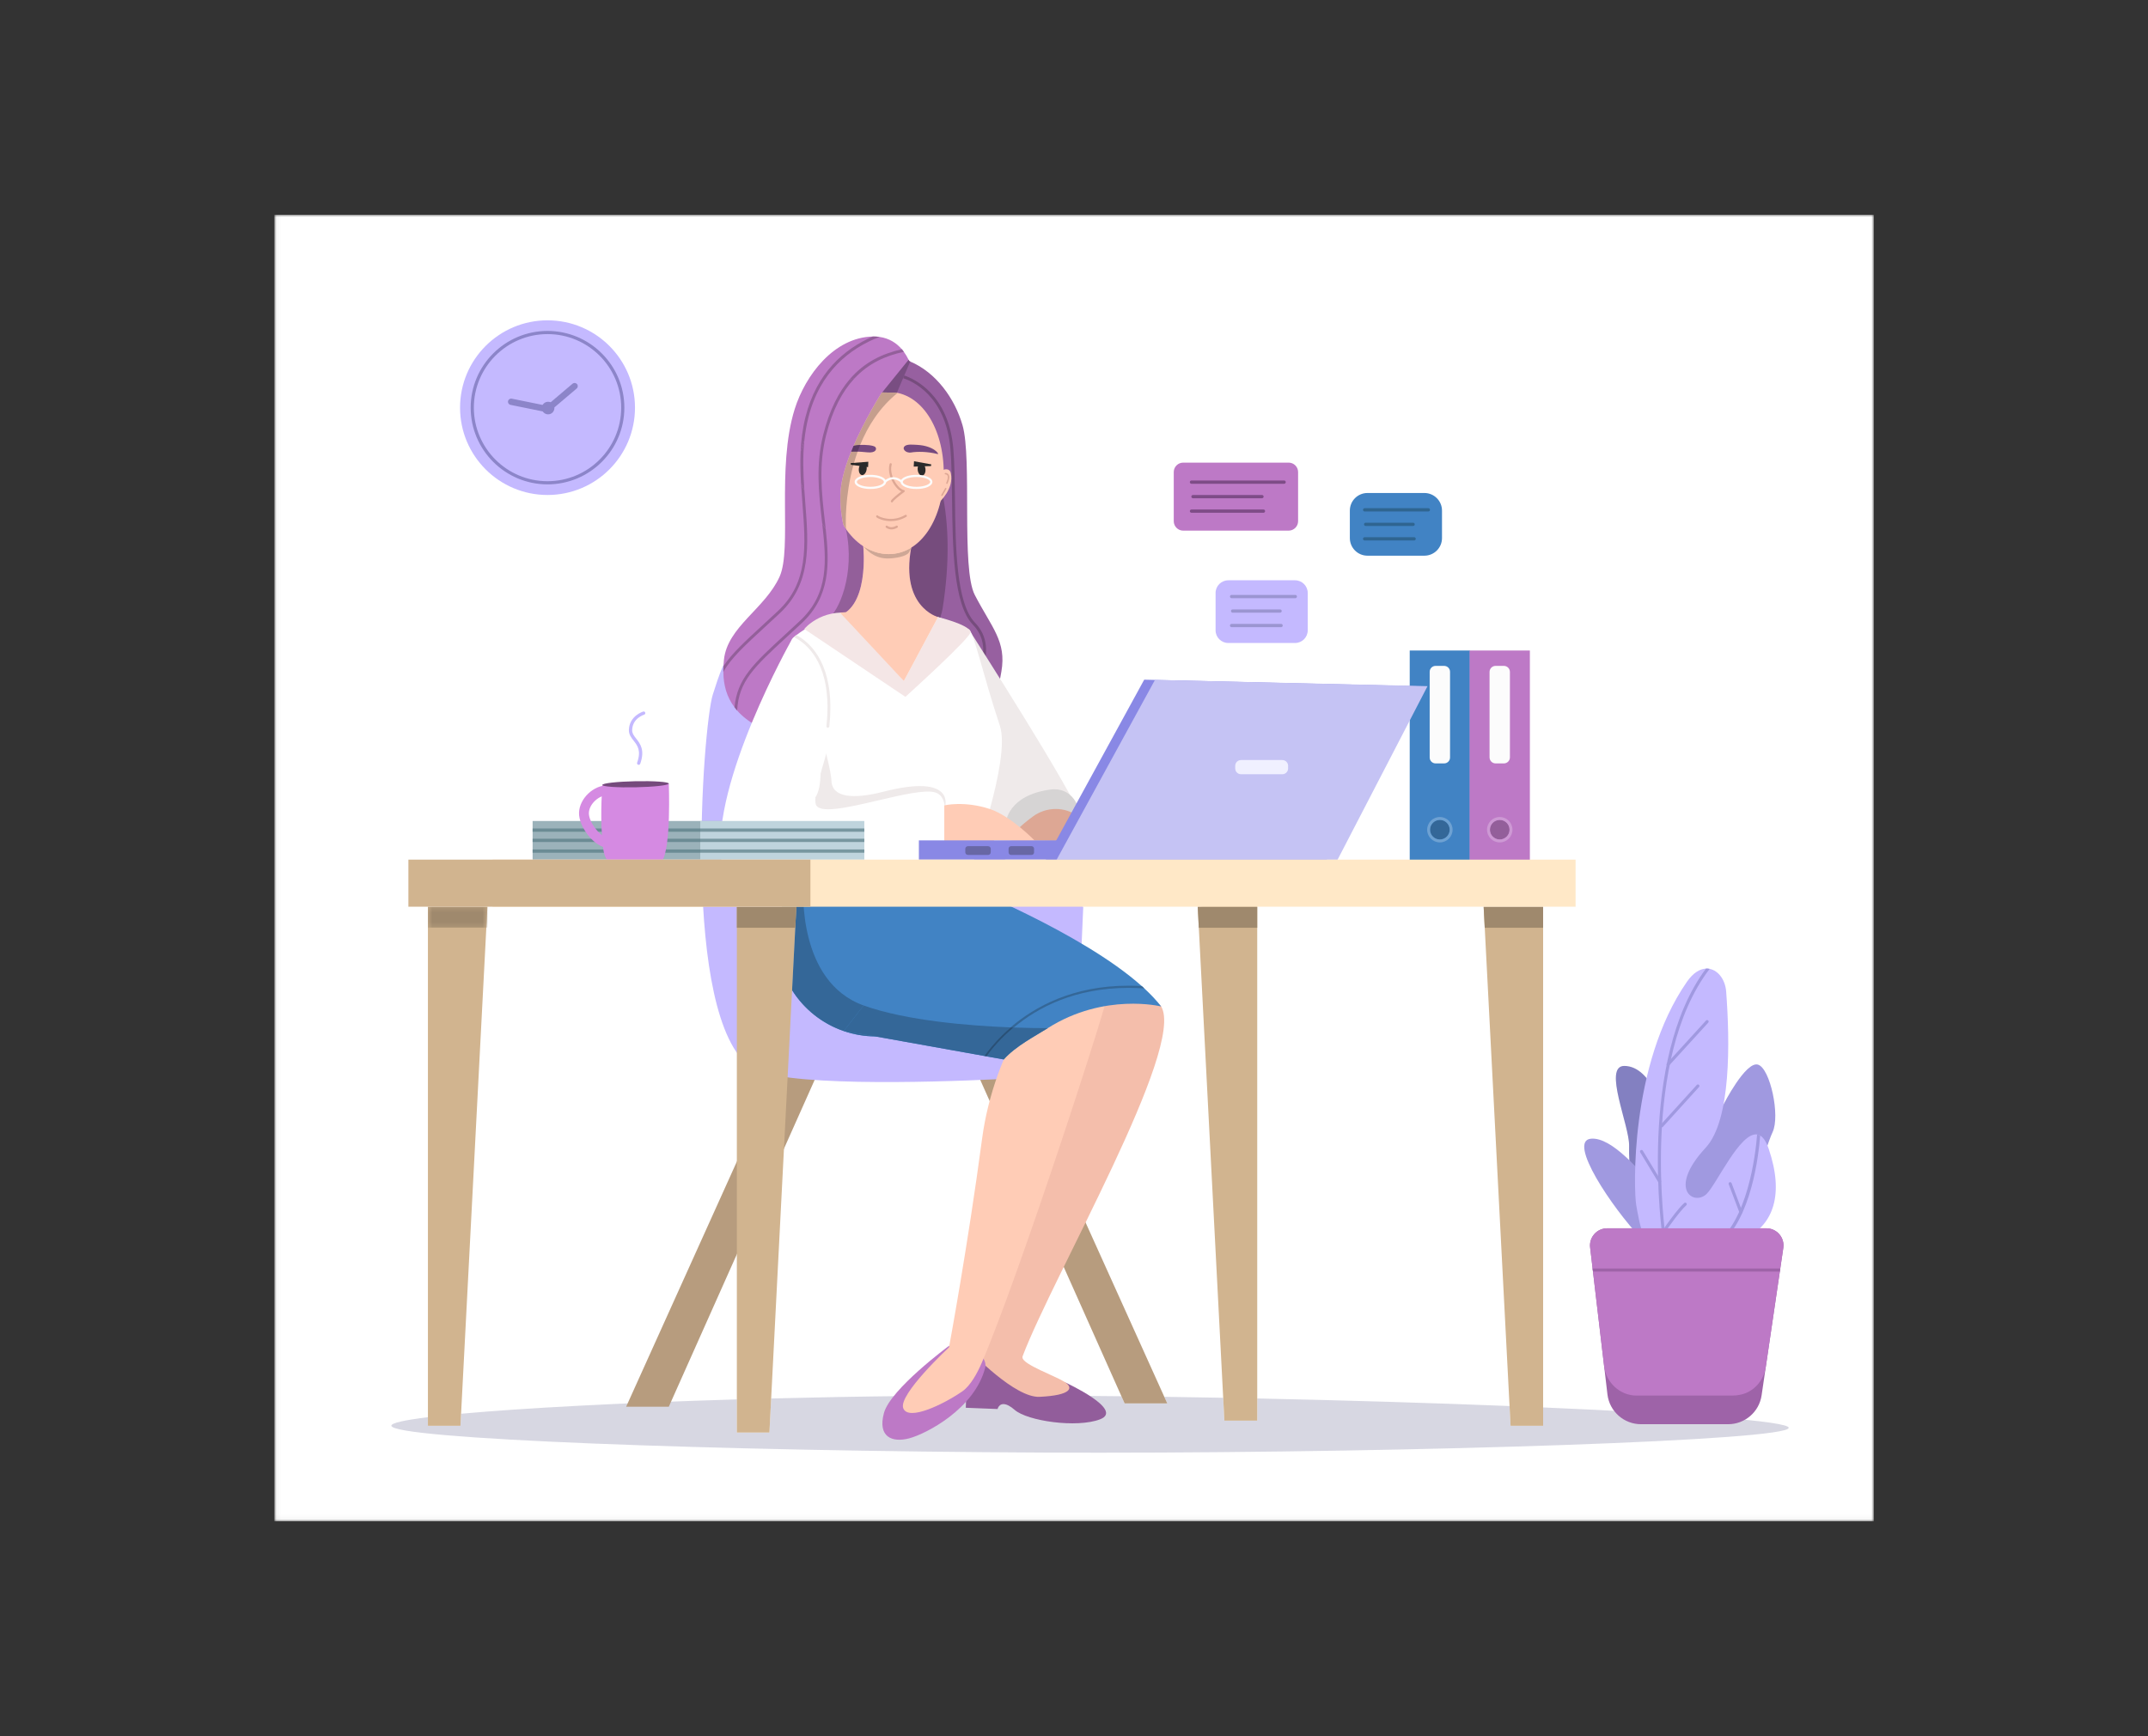 <?xml version="1.0" encoding="UTF-8"?>
<svg width="470px" height="380px" viewBox="0 0 470 380" version="1.1" xmlns="http://www.w3.org/2000/svg" xmlns:xlink="http://www.w3.org/1999/xlink">
    <rect x="0" y="0" width="470" height="380" fill="#333333" stroke="none"/>
    <!-- Generator: Sketch 55.2 (78181) - https://sketchapp.com -->
    <title>601</title>
    <desc>Created with Sketch.</desc>
    <defs>
        <polygon id="path-1" points="0.038 0 350 0 350 285.962 0.038 285.962"></polygon>
        <polygon id="path-3" points="13.323 4.784 0.54 4.784 0.54 0.184 13.56 0.184"></polygon>
    </defs>
    <g id="601" stroke="none" stroke-width="1" fill="none" fill-rule="evenodd">
        <g id="Group" transform="translate(60, 47)">
            <g>
                <g id="Group-3">
                    <mask id="mask-2" fill="white">
                        <use xlink:href="#path-1"></use>
                    </mask>
                    <g id="Clip-2"></g>
                    <polygon id="Fill-1" fill="#FFFFFF" mask="url(#mask-2)" points="0.038 285.962 350 285.962 350 0 0.038 0"></polygon>
                </g>
                <polygon id="Fill-4" fill="#4183C4" points="248.459 141.458 261.648 141.458 261.648 95.373 248.459 95.373"></polygon>
                <path d="M255.985,120.084 L254.122,120.084 C253.406,120.084 252.826,119.505 252.826,118.79 L252.826,100.031 C252.826,99.316 253.406,98.737 254.122,98.737 L255.985,98.737 C256.701,98.737 257.281,99.316 257.281,100.031 L257.281,118.79 C257.281,119.505 256.701,120.084 255.985,120.084" id="Fill-5" fill="#FCFCFC"></path>
                <path d="M255.054,136.738 C253.869,136.738 252.906,135.776 252.906,134.593 C252.906,133.41 253.869,132.448 255.054,132.448 C256.238,132.448 257.202,133.41 257.202,134.593 C257.202,135.776 256.238,136.738 255.054,136.738" id="Fill-6" fill="#346798"></path>
                <path d="M255.054,137.373 C253.519,137.373 252.27,136.126 252.27,134.593 C252.27,133.059 253.519,131.812 255.054,131.812 C256.589,131.812 257.838,133.059 257.838,134.593 C257.838,136.126 256.589,137.373 255.054,137.373 M255.054,132.448 C253.869,132.448 252.906,133.41 252.906,134.593 C252.906,135.776 253.869,136.738 255.054,136.738 C256.238,136.738 257.202,135.776 257.202,134.593 C257.202,133.41 256.238,132.448 255.054,132.448" id="Fill-7" fill="#6EA1D2"></path>
                <polygon id="Fill-8" fill="#BD79C6" points="261.56 141.458 274.749 141.458 274.749 95.373 261.56 95.373"></polygon>
                <path d="M269.058,120.084 L267.251,120.084 C266.52,120.084 265.927,119.492 265.927,118.762 L265.927,100.059 C265.927,99.328 266.52,98.737 267.251,98.737 L269.058,98.737 C269.789,98.737 270.382,99.328 270.382,100.059 L270.382,118.762 C270.382,119.492 269.789,120.084 269.058,120.084" id="Fill-9" fill="#FCFCFC"></path>
                <path d="M268.155,136.738 C266.97,136.738 266.007,135.776 266.007,134.593 C266.007,133.41 266.97,132.448 268.155,132.448 C269.339,132.448 270.302,133.41 270.302,134.593 C270.302,135.776 269.339,136.738 268.155,136.738" id="Fill-10" fill="#935F9A"></path>
                <path d="M268.155,137.373 C266.62,137.373 265.371,136.126 265.371,134.593 C265.371,133.059 266.62,131.812 268.155,131.812 C269.69,131.812 270.939,133.059 270.939,134.593 C270.939,136.126 269.69,137.373 268.155,137.373 M268.155,132.448 C266.97,132.448 266.007,133.41 266.007,134.593 C266.007,135.776 266.97,136.738 268.155,136.738 C269.339,136.738 270.302,135.776 270.302,134.593 C270.302,133.41 269.339,132.448 268.155,132.448" id="Fill-11" fill="#CD99D4"></path>
                <path d="M180.494,270.943 C176.6,270.943 172.748,270.935 168.925,270.918 C95.679,270.596 25.621,267.921 25.633,265.031 C25.633,264.444 28.482,263.81 33.631,263.175 L33.631,265.054 L40.751,265.054 L40.888,262.416 C54.381,261.189 75.842,260.03 101.228,259.281 L101.228,266.528 L108.356,266.528 L108.737,259.075 C118.196,258.834 128.127,258.65 138.321,258.542 C137.698,259.648 137.4,260.593 137.64,261.215 C137.924,261.95 138.634,262.254 139.6,262.254 C142.046,262.254 146.135,260.304 149.127,258.456 C152.529,258.438 155.954,258.429 159.393,258.429 C162.166,258.429 164.944,258.435 167.733,258.447 C173.523,258.472 179.427,258.52 185.377,258.587 L186.077,260.155 L195.411,260.155 L194.758,258.709 C199.048,258.772 203.348,258.843 207.645,258.924 L207.905,263.926 L215.092,263.932 L215.092,259.073 C234.446,259.482 253.449,260.06 270.302,260.732 L270.526,265.054 L277.647,265.054 L277.647,261.037 C309.082,262.393 331.394,264.063 331.388,265.498 C331.376,268.237 251.226,270.943 180.494,270.943" id="Fill-12" fill="#D7D7E2"></path>
                <polyline id="Fill-13" fill="#B79C7E" points="157.649 176.513 195.411 260.155 186.077 260.155 149.861 178.985 157.649 176.513"></polyline>
                <polyline id="Fill-14" fill="#B79C7E" points="112.118 183.11 77.006 260.882 86.34 260.882 120.927 183.361 112.118 183.11"></polyline>
                <path d="M111.485,87.466 C100.851,90.862 98.718,96.29 95.96,105.04 C93.803,111.884 88.938,175.81 104.29,186.584 C110.335,190.827 142.559,189.965 158.852,189.165 C164.547,188.886 174.122,189.863 175.739,180.786 L177.024,151.479 C177.024,151.479 143.472,131.934 141.261,127.163 C139.051,122.392 141.544,94.623 141.544,94.623 C141.544,94.623 132.968,80.605 111.485,87.466" id="Fill-15" fill="#C4B9FF"></path>
                <path d="M163.752,249.833 C170.519,232.032 199.443,182.253 194.072,173.277 C192.597,170.81 183.658,168.849 182.671,169.396 C181.685,169.943 154.888,250.999 154.888,250.999 C154.888,250.999 162.959,251.92 163.752,249.833" id="Fill-16" fill="#F4BEAB"></path>
                <path d="M180.696,263.64 C175.592,265.591 164.806,264.002 162.038,261.587 C161.522,261.136 161.071,260.824 160.682,260.627 C160.441,260.5 160.224,260.418 160.027,260.367 C159.467,260.221 159.072,260.348 158.805,260.551 C158.392,260.875 158.271,261.384 158.271,261.384 L151.322,261.11 L151.353,260.271 L151.372,259.636 L151.64,252.34 C154.599,242.018 169.712,255.149 169.712,255.149 L173.181,255.613 C173.181,255.613 186.112,261.568 180.696,263.64" id="Fill-17" fill="#925D9B"></path>
                <path d="M152.542,248.927 C152.542,248.927 162.047,258.972 167.464,258.716 C174.424,258.388 174.999,256.745 172.917,255.432 C170.834,254.119 163.861,251.654 163.731,250.146 C163.632,248.994 164.433,245.962 164.433,245.962 C164.433,245.962 153.757,246.883 152.542,248.927" id="Fill-18" fill="#F4BEAB"></path>
                <path d="M159.111,99.984 C158.347,104.376 157.03,113.159 146.173,109.607 C139.167,107.306 134.642,105.901 132.275,104.02 C130.977,102.997 130.328,101.827 130.271,100.289 C130.105,95.955 123.201,58.26 123.366,56.5 C123.423,55.87 123.767,53.767 124.174,51.333 C124.912,46.973 125.88,41.551 125.88,41.551 C125.88,41.551 126.65,30.938 134.541,31.103 C135.979,31.128 137.353,31.421 138.664,31.916 C138.76,31.954 138.855,31.993 138.951,32.031 C139.027,32.056 139.097,32.088 139.167,32.126 C144.818,34.528 148.908,40.189 150.607,46.062 C152.745,53.453 150.284,77.403 153.288,83.206 C156.998,90.381 160.262,93.362 159.111,99.984" id="Fill-19" fill="#9760A0"></path>
                <path d="M155.029,99.504 C154.919,99.121 154.812,98.747 154.708,98.383 C155.502,95.354 155.373,92.307 152.871,89.715 C148.6,85.291 148.449,73.005 148.315,62.164 C148.266,58.155 148.22,54.367 147.965,51.312 C146.978,39.472 139.41,36.344 137.61,35.766 L137.86,35.181 C139.903,35.861 147.594,39.207 148.599,51.259 C148.856,54.337 148.902,58.135 148.952,62.157 C149.083,72.879 149.234,85.032 153.329,89.274 C156.287,92.338 156.135,96.019 155.029,99.504" id="Fill-20" fill="#764C7D"></path>
                <path d="M152.386,91.373 C152.386,91.373 175.368,127.29 176.354,131.723 C177.341,136.156 161.93,136.568 161.93,136.568 L147.38,123.196 L152.386,91.373" id="Fill-21" fill="#EFEAEA"></path>
                <path d="M160.1,132.991 C160.1,132.991 160.488,127.056 169.86,125.801 C174.604,125.165 176.557,129.827 176,131.734 C175.444,133.641 170.234,136.927 169.86,136.927 C169.487,136.927 160.1,135.652 160.1,135.652 L160.1,132.991" id="Fill-22" fill="#D6D4D4"></path>
                <path d="M145.711,88.218 C145.419,88.118 145.251,88.061 145.251,88.061 L136.221,88.061 C136.221,88.061 136.221,88.061 136.221,88.059 L145.248,88.059 C145.248,88.059 137.064,85.932 139.34,73.048 C139.376,72.971 139.411,72.893 139.446,72.815 C142.9,70.642 145.328,66.22 146.171,60.821 C147.588,67.554 147.86,76.115 146.24,86.237 C146.148,86.816 145.963,87.488 145.711,88.218" id="Fill-23" fill="#764C7D"></path>
                <path d="M147.654,247.551 C147.654,247.551 134.841,257 133.416,262.254 C131.991,267.509 135.215,268.786 138.941,267.801 C142.668,266.816 153.271,261.326 155.565,252.342 C156.136,250.101 152.751,247.879 152.751,247.879 L147.654,247.551" id="Fill-24" fill="#BD79C6"></path>
                <path d="M182.671,169.396 C182.215,168.365 175.339,164.737 172.669,165.808 C169.198,167.199 157.546,182.249 154.888,202.234 C151.764,225.714 147.654,247.879 147.654,247.879 C147.654,247.879 136.491,258.243 137.64,261.215 C138.77,264.136 146.617,260.254 150.58,257.507 C152.395,256.25 153.903,253.386 154.777,251.359 C163.048,232.184 183.101,170.367 182.671,169.396" id="Fill-25" fill="#FFCCB6"></path>
                <path d="M135.597,95.847 C135.533,97.442 134.407,100.728 132.275,104.02 C128.622,109.67 121.642,117.557 112.325,114.678 C107.024,113.039 103.492,111.005 101.291,108.507 C101.087,108.278 100.896,108.043 100.718,107.802 C99.025,105.571 98.306,102.991 98.274,100.035 C98.268,99.635 98.274,99.228 98.293,98.815 C98.312,98.357 98.351,97.887 98.402,97.41 C99.159,90.171 107.412,86.237 110.582,79.208 C113.35,73.069 109.856,55.432 113.884,42.543 C116.194,35.164 122.462,26.832 130.964,26.654 L130.983,26.654 C131.492,26.641 131.976,26.673 132.428,26.737 C134.598,27.035 136.182,28.103 137.334,29.444 C137.481,29.628 137.627,29.813 137.773,30.003 C138.174,30.556 138.518,31.147 138.811,31.738 C138.862,31.834 138.906,31.929 138.951,32.031 C138.982,32.094 139.008,32.164 139.04,32.228 C137.411,33.798 136.138,35.749 135.425,37.903 C135.311,38.253 135.234,38.596 135.196,38.933 C134.891,41.253 136.195,43.299 138.092,44.742 C139.288,45.651 140.669,46.267 142.126,46.623 C142.591,49.172 139.222,51.731 139.286,52.379 C139.464,54.14 135.775,91.506 135.597,95.847" id="Fill-26" fill="#BD79C6"></path>
                <path d="M121.148,88.419 C121.149,88.418 121.15,88.418 121.15,88.418 C123.47,86.999 127.181,78.667 125.117,68.918 C125.114,68.886 125.11,68.839 125.106,68.779 C126.183,70.327 127.462,71.609 128.886,72.543 C128.989,73.586 130.14,86.798 122.561,88.059 L124.825,88.059 C124.821,88.06 124.816,88.061 124.812,88.061 L122.558,88.061 C122.558,88.061 122.03,88.148 121.148,88.419" id="Fill-27" fill="#935F9A"></path>
                <path d="M153.288,158.22 C153.288,165.307 149.871,171.599 144.595,175.533 C140.981,178.228 136.501,179.829 131.645,179.829 L131.505,179.829 C129.1,179.816 126.783,179.403 124.62,178.66 C116.118,175.755 110.009,167.703 110.009,158.22 C110.009,154.229 111.097,150.486 112.987,147.276 C116.742,140.889 123.691,136.605 131.645,136.605 C139.205,136.605 145.862,140.476 149.731,146.348 C151.977,149.755 153.288,153.835 153.288,158.22" id="Fill-28" fill="#4183C4"></path>
                <path d="M128.879,72.477 C128.879,72.477 130.452,86.746 122.561,88.059 L145.248,88.059 C145.248,88.059 136.408,85.761 139.658,71.476 C139.658,71.476 132.567,68.389 128.879,72.477" id="Fill-29" fill="#FFCCB6"></path>
                <path d="M152.399,143.259 L118.097,143.939 C118.097,143.939 117.906,142.922 117.588,141.168 C115.844,131.54 110.397,99.762 113.032,93.381 L113.044,93.362 C113.203,92.974 113.401,92.675 113.63,92.491 L113.706,92.434 C113.891,92.281 114.069,92.142 114.253,92.002 C118.612,88.71 122.558,88.061 122.558,88.061 L145.251,88.061 C145.251,88.061 149.355,89.428 151.99,90.743 C153.065,91.277 155.086,100.721 158.789,111.875 C161.258,119.317 152.399,143.259 152.399,143.259" id="Fill-30" fill="#FFFFFF"></path>
                <path d="M126.417,87.225 L137.773,102.041 L145.248,88.059 C145.248,88.059 151.665,89.58 152.393,91.244 C152.825,92.234 138.106,105.516 138.106,105.516 L115.979,90.66 C115.979,90.66 119.621,86.175 126.417,87.225" id="Fill-31" fill="#F4E6E6"></path>
                <path d="M165.948,131.742 C163.518,133.554 160.99,135.762 161.282,136.927 L179.032,137.122 C179.032,137.122 179.517,134.426 176,131.734 C173.045,129.472 168.932,129.518 165.948,131.742" id="Fill-32" fill="#DDA794"></path>
                <path d="M194.072,173.277 C194.072,173.277 181.651,170.181 169.273,178.011 L169.267,178.018 C166.562,179.727 162.203,181.965 159.632,184.875 L155.872,184.202 L155.35,184.106 L131.505,179.829 L124.62,178.66 L149.731,146.348 C149.731,146.348 176.509,156.917 189.822,168.815 C190.012,168.987 190.203,169.158 190.388,169.33 C191.801,170.633 193.048,171.955 194.072,173.277" id="Fill-33" fill="#4183C4"></path>
                <path d="M159.63,184.875 L158.08,184.598 L159.63,184.875 C159.629,184.876 159.63,184.875 159.63,184.875" id="Fill-34" fill="#9890C5"></path>
                <path d="M159.63,184.875 L159.63,184.875 C159.63,184.875 159.629,184.876 159.63,184.875 L159.63,184.875" id="Fill-35" fill="#C59E8D"></path>
                <path d="M155.666,184.164 L131.505,179.829 C129.1,179.816 126.783,179.403 124.62,178.66 C119.902,177.048 115.921,173.851 113.312,169.705 C115.921,173.851 119.902,177.048 124.62,178.66 C126.783,179.403 129.1,179.816 131.505,179.829 L155.35,184.106 L155.666,184.164" id="Fill-36" fill="#9890C5"></path>
                <path d="M131.505,179.829 C129.1,179.816 126.783,179.403 124.62,178.66 L131.505,179.829 M124.62,178.66 L124.62,178.66 C119.902,177.048 115.921,173.851 113.312,169.705 L114.248,151.447 L111.095,151.447 C111.58,149.98 112.217,148.584 112.987,147.276 C114.572,147.244 115.793,147.193 115.793,147.193 C115.793,147.193 114.356,167.824 128.972,173.061 L124.62,178.66" id="Fill-37" fill="#346798"></path>
                <path d="M159.63,184.875 L159.63,184.875 L158.08,184.598 L155.872,184.201 C157.162,182.44 159.113,180.147 161.82,177.886 C164.948,177.998 167.336,178.015 168.496,178.015 C169.001,178.015 169.273,178.011 169.273,178.011 L169.267,178.018 C169.251,178.028 169.235,178.038 169.219,178.048 C166.512,179.754 162.186,181.982 159.63,184.875 M155.35,184.106 L155.35,184.106 L131.505,179.829 L124.62,178.66 L128.972,173.061 C138.394,176.436 152.349,177.518 161.12,177.86 C158.491,180.118 156.599,182.382 155.35,184.106" id="Fill-38" fill="#346798"></path>
                <polyline id="Fill-39" fill="#D1B48F" points="215.092 150.325 215.092 263.932 207.905 263.926 202.071 151.447 215.092 150.325"></polyline>
                <polyline id="Fill-40" fill="#9F896D" points="215.092 156.047 202.308 156.047 202.071 151.447 215.092 151.447 215.092 156.047"></polyline>
                <polyline id="Fill-41" fill="#D1B48F" points="46.651 151.447 40.751 265.054 33.631 265.054 33.631 151.447 46.651 151.447"></polyline>
                <polyline id="Fill-42" fill="#D1B48F" points="277.647 151.447 277.647 265.054 270.526 265.054 264.634 151.447 277.647 151.447"></polyline>
                <path d="M78.94,42.221 C78.94,52.777 70.372,61.334 59.802,61.334 C49.232,61.334 40.664,52.777 40.664,42.221 C40.664,31.665 49.232,23.107 59.802,23.107 C70.372,23.107 78.94,31.665 78.94,42.221" id="Fill-43" fill="#C4B9FF"></path>
                <path d="M59.802,26.123 C50.914,26.123 43.683,33.344 43.683,42.221 C43.683,51.097 50.914,58.319 59.802,58.319 C68.69,58.319 75.921,51.097 75.921,42.221 C75.921,33.344 68.69,26.123 59.802,26.123 Z M59.802,59.013 C50.531,59.013 42.989,51.48 42.989,42.221 C42.989,32.961 50.531,25.429 59.802,25.429 C69.073,25.429 76.615,32.961 76.615,42.221 C76.615,51.48 69.073,59.013 59.802,59.013 L59.802,59.013 Z" id="Fill-44" fill="#8C85C9"></path>
                <path d="M61.307,42.308 C61.307,43.068 60.691,43.685 59.93,43.685 C59.168,43.685 58.551,43.068 58.551,42.308 C58.551,41.548 59.168,40.932 59.93,40.932 C60.691,40.932 61.307,41.548 61.307,42.308" id="Fill-45" fill="#8C85C9"></path>
                <path d="M60.296,42.808 C60.099,42.808 59.903,42.725 59.766,42.564 C59.518,42.271 59.553,41.834 59.846,41.586 L65.278,36.979 C65.572,36.732 66.009,36.768 66.258,37.059 C66.506,37.351 66.47,37.789 66.178,38.037 L60.745,42.643 C60.614,42.754 60.455,42.808 60.296,42.808" id="Fill-46" fill="#8C85C9"></path>
                <path d="M59.631,43.208 L59.492,43.194 L51.705,41.612 C51.328,41.535 51.086,41.169 51.162,40.794 C51.239,40.419 51.607,40.177 51.981,40.252 L59.769,41.835 C60.145,41.912 60.387,42.278 60.311,42.653 C60.244,42.982 59.955,43.208 59.631,43.208" id="Fill-47" fill="#8C85C9"></path>
                <path d="M221.962,69.136 L198.899,69.136 C197.754,69.136 196.826,68.209 196.826,67.066 L196.826,56.321 C196.826,55.178 197.754,54.251 198.899,54.251 L221.962,54.251 C223.107,54.251 224.035,55.178 224.035,56.321 L224.035,67.066 C224.035,68.209 223.107,69.136 221.962,69.136" id="Fill-48" fill="#BD79C6"></path>
                <path d="M220.979,58.88 L200.708,58.88 C200.51,58.88 200.349,58.719 200.349,58.521 C200.349,58.322 200.51,58.162 200.708,58.162 L220.979,58.162 C221.177,58.162 221.338,58.322 221.338,58.521 C221.338,58.719 221.177,58.88 220.979,58.88" id="Fill-49" fill="#7E4C87"></path>
                <path d="M216.131,62.052 L201.032,62.052 C200.833,62.052 200.672,61.892 200.672,61.693 C200.672,61.495 200.833,61.334 201.032,61.334 L216.131,61.334 C216.33,61.334 216.49,61.495 216.49,61.693 C216.49,61.892 216.33,62.052 216.131,62.052" id="Fill-50" fill="#7E4C87"></path>
                <path d="M216.455,65.225 L200.708,65.225 C200.51,65.225 200.349,65.064 200.349,64.866 C200.349,64.668 200.51,64.508 200.708,64.508 L216.455,64.508 C216.653,64.508 216.814,64.668 216.814,64.866 C216.814,65.064 216.653,65.225 216.455,65.225" id="Fill-51" fill="#7E4C87"></path>
                <path d="M251.663,74.62 L239.215,74.62 C237.084,74.62 235.357,72.894 235.357,70.766 L235.357,64.752 C235.357,62.624 237.084,60.898 239.215,60.898 L251.663,60.898 C253.794,60.898 255.522,62.624 255.522,64.752 L255.522,70.766 C255.522,72.894 253.794,74.62 251.663,74.62" id="Fill-52" fill="#4183C4"></path>
                <path d="M252.534,64.945 L238.597,64.945 C238.398,64.945 238.237,64.785 238.237,64.586 C238.237,64.387 238.398,64.227 238.597,64.227 L252.534,64.227 C252.732,64.227 252.893,64.387 252.893,64.586 C252.893,64.785 252.732,64.945 252.534,64.945" id="Fill-53" fill="#2F6591"></path>
                <path d="M249.201,68.118 L238.819,68.118 C238.62,68.118 238.46,67.957 238.46,67.759 C238.46,67.561 238.62,67.401 238.819,67.401 L249.201,67.401 C249.399,67.401 249.56,67.561 249.56,67.759 C249.56,67.957 249.399,68.118 249.201,68.118" id="Fill-54" fill="#2F6591"></path>
                <path d="M249.423,71.291 L238.597,71.291 C238.398,71.291 238.237,71.13 238.237,70.932 C238.237,70.734 238.398,70.573 238.597,70.573 L249.423,70.573 C249.622,70.573 249.782,70.734 249.782,70.932 C249.782,71.13 249.622,71.291 249.423,71.291" id="Fill-55" fill="#2F6591"></path>
                <path d="M223.366,93.728 L208.756,93.728 C207.222,93.728 205.979,92.485 205.979,90.954 L205.979,82.78 C205.979,81.248 207.222,80.006 208.756,80.006 L223.366,80.006 C224.9,80.006 226.143,81.248 226.143,82.78 L226.143,90.954 C226.143,92.485 224.9,93.728 223.366,93.728" id="Fill-56" fill="#C4B9FF"></path>
                <path d="M223.423,83.921 L209.486,83.921 C209.287,83.921 209.126,83.761 209.126,83.563 C209.126,83.365 209.287,83.204 209.486,83.204 L223.423,83.204 C223.622,83.204 223.783,83.365 223.783,83.563 C223.783,83.761 223.622,83.921 223.423,83.921" id="Fill-57" fill="#9B95D1"></path>
                <path d="M220.09,87.095 L209.708,87.095 C209.509,87.095 209.349,86.934 209.349,86.736 C209.349,86.537 209.509,86.376 209.708,86.376 L220.09,86.376 C220.289,86.376 220.45,86.537 220.45,86.736 C220.45,86.934 220.289,87.095 220.09,87.095" id="Fill-58" fill="#9B95D1"></path>
                <path d="M220.313,90.267 L209.486,90.267 C209.287,90.267 209.126,90.107 209.126,89.908 C209.126,89.71 209.287,89.549 209.486,89.549 L220.313,89.549 C220.511,89.549 220.672,89.71 220.672,89.908 C220.672,90.107 220.511,90.267 220.313,90.267" id="Fill-59" fill="#9B95D1"></path>
                <g id="Group-62" transform="translate(33.091, 151.262)">
                    <mask id="mask-4" fill="white">
                        <use xlink:href="#path-3"></use>
                    </mask>
                    <g id="Clip-61"></g>
                    <polygon id="Fill-60" fill="#9F896D" mask="url(#mask-4)" points="0.54 4.784 13.56 4.784 13.56 0.184 0.54 0.184"></polygon>
                </g>
                <polyline id="Fill-63" fill="#9F896D" points="277.647 156.047 264.87 156.047 264.634 151.447 277.647 151.447 277.647 156.047"></polyline>
                <polyline id="Fill-64" fill="#D1B48F" points="114.248 151.447 108.356 266.528 101.228 266.528 101.228 151.447 114.248 151.447"></polyline>
                <polyline id="Fill-65" fill="#9F896D" points="114.011 156.047 101.228 156.047 101.228 151.447 114.248 151.447 114.011 156.047"></polyline>
                <path d="M330.201,226.129 L325.453,258.39 C324.922,262.019 321.805,264.708 318.132,264.708 L299.069,264.708 C295.321,264.708 292.164,261.904 291.721,258.181 L291.365,255.143 L287.933,226.022 C287.671,223.788 289.417,221.829 291.667,221.829 L326.48,221.829 C328.777,221.829 330.537,223.862 330.201,226.129" id="Fill-66" fill="#9E63A8"></path>
                <path d="M295.397,186.291 C301.45,186.283 304.956,197.018 304.104,202.316 C303.253,207.615 305.361,219.165 305.361,219.165 C305.361,219.165 296.106,221.693 296.461,203.792 C296.549,199.353 290.678,186.298 295.397,186.291" id="Fill-67" fill="#8380C1"></path>
                <path d="M317.127,194.703 C317.127,194.703 321.985,185.173 324.671,186.012 C327.358,186.85 329.542,197.248 327.862,200.77 C326.183,204.292 321.84,220.894 317.127,220.392 C312.414,219.888 303.514,215.005 305.361,211.409 C307.208,207.813 317.127,194.703 317.127,194.703" id="Fill-68" fill="#A099E0"></path>
                <path d="M306.368,227.044 C305.63,223.52 301.159,215.032 300.771,211.409 C299.132,209.833 292.772,201.772 288.1,202.223 C282.907,202.725 292.762,217.353 299.058,223.991 C299.156,222.199 306.744,228.839 306.368,227.044" id="Fill-69" fill="#A099E0"></path>
                <path d="M322.175,223.902 C320.677,224.68 318.568,225.143 316.271,225.405 C315.834,225.458 315.398,225.505 314.948,225.539 C310.635,225.888 305.947,225.633 303.482,225.439 C302.367,225.351 301.319,224.861 300.534,224.063 C300.298,223.822 300.03,223.546 299.734,223.245 C298.928,222.413 298.236,217.878 298.021,216.758 C297.484,213.853 296.51,186.034 309.124,167.862 C310.488,165.896 311.959,165.051 313.282,164.99 C313.557,164.977 313.82,164.997 314.081,165.051 C316.009,165.426 317.5,167.472 317.695,169.974 C318.534,181.003 318.81,198.149 313.221,204.187 C304.725,213.357 310.696,217.026 313.45,214.276 C315.646,212.089 320.744,200.752 324.472,201.295 C324.7,201.329 324.929,201.409 325.144,201.537 C325.835,201.94 326.467,202.852 326.997,204.414 C330.443,214.504 327.918,220.924 322.175,223.902" id="Fill-70" fill="#C4B9FF"></path>
                <path d="M304.452,223.754 C304.479,223.935 304.351,224.103 304.17,224.13 L304.116,224.137 C303.955,224.137 303.814,224.016 303.787,223.848 C303.726,223.446 298.212,185.222 313.284,164.99 C313.56,164.977 313.822,164.997 314.084,165.051 C298.857,184.954 304.391,223.352 304.452,223.754" id="Fill-71" fill="#A099E0"></path>
                <path d="M325.144,201.537 C324.788,206.099 323.169,219.75 316.271,225.405 C314.92,226.518 313.369,227.317 311.583,227.686 L311.448,227.028 C312.738,226.767 313.9,226.25 314.948,225.539 C322.396,220.514 324.123,205.716 324.472,201.295 C324.7,201.329 324.929,201.409 325.144,201.537" id="Fill-72" fill="#A099E0"></path>
                <path d="M304.986,186.295 C304.905,186.295 304.825,186.266 304.76,186.207 C304.623,186.082 304.613,185.87 304.739,185.733 L313.285,176.366 C313.41,176.229 313.623,176.219 313.76,176.344 C313.897,176.469 313.906,176.681 313.781,176.818 L305.234,186.185 C305.168,186.258 305.078,186.295 304.986,186.295" id="Fill-73" fill="#A099E0"></path>
                <path d="M303.606,199.738 C303.526,199.738 303.445,199.709 303.381,199.651 C303.243,199.528 303.233,199.315 303.358,199.177 L311.27,190.454 C311.395,190.318 311.608,190.308 311.744,190.432 C311.881,190.555 311.891,190.767 311.767,190.905 L303.855,199.628 C303.789,199.701 303.698,199.738 303.606,199.738" id="Fill-74" fill="#A099E0"></path>
                <path d="M303.131,211.899 C303.017,211.899 302.906,211.842 302.843,211.737 C301.79,209.988 299.031,205.406 298.897,205.204 C298.794,205.051 298.836,204.842 298.99,204.739 C299.142,204.637 299.351,204.677 299.456,204.833 C299.626,205.088 303.264,211.134 303.419,211.391 C303.514,211.55 303.463,211.756 303.304,211.852 C303.25,211.884 303.19,211.899 303.131,211.899" id="Fill-75" fill="#A099E0"></path>
                <path d="M320.916,218.606 C320.781,218.606 320.653,218.523 320.602,218.389 L318.256,212.181 C318.191,212.007 318.279,211.814 318.452,211.748 C318.628,211.684 318.82,211.77 318.885,211.944 L321.231,218.152 C321.296,218.325 321.208,218.519 321.035,218.584 L320.916,218.606" id="Fill-76" fill="#A099E0"></path>
                <path d="M304.51,222.164 C304.444,222.164 304.377,222.144 304.319,222.105 C304.167,221.999 304.128,221.79 304.234,221.638 C304.349,221.472 307.07,217.568 308.526,216.295 C308.666,216.175 308.878,216.187 309,216.327 C309.123,216.467 309.108,216.679 308.969,216.801 C307.574,218.018 304.814,221.98 304.786,222.021 C304.721,222.114 304.616,222.164 304.51,222.164" id="Fill-77" fill="#A099E0"></path>
                <path d="M330.201,226.129 L329.536,230.63 L329.442,231.302 L326.366,252.197 C325.93,255.136 323.787,257.611 320.879,258.241 C320.274,258.376 319.643,258.443 318.998,258.443 L298.035,258.443 C294.408,258.409 291.419,255.572 290.989,251.976 L288.557,231.302 L288.477,230.63 L287.933,226.022 C287.671,223.788 289.417,221.829 291.667,221.829 L326.48,221.829 C328.777,221.829 330.537,223.862 330.201,226.129" id="Fill-78" fill="#BD79C6"></path>
                <polyline id="Fill-79" fill="#9E63A8" points="329.536 230.63 329.442 231.302 288.557 231.302 288.477 230.63 329.536 230.63"></polyline>
                <polyline id="Fill-80" fill="#FFCCB6" points="123.787 87.073 137.773 102.041 145.248 88.059 136.528 86.237 123.787 87.073"></polyline>
                <path d="M139.34,73.048 C139.351,72.986 139.362,72.922 139.374,72.86 C139.398,72.845 139.422,72.83 139.446,72.815 C139.411,72.893 139.376,72.971 139.34,73.048" id="Fill-81" fill="#66466B"></path>
                <path d="M134.219,75.227 C134.109,75.227 134.004,75.225 133.904,75.221 C131.083,75.106 129.361,73.105 128.967,72.596 C130.632,73.67 132.493,74.27 134.455,74.27 C136.25,74.27 137.904,73.768 139.374,72.86 C139.362,72.922 139.351,72.986 139.34,73.048 C139.169,73.418 138.994,73.764 138.862,73.95 C138.242,74.816 135.775,75.227 134.219,75.227" id="Fill-82" fill="#CEA796"></path>
                <path d="M146.498,56.526 C146.498,66.326 141.593,74.27 134.455,74.27 C127.317,74.27 121.53,66.326 121.53,56.526 C121.53,46.726 127.317,38.782 134.455,38.782 C141.593,38.782 146.498,46.726 146.498,56.526" id="Fill-83" fill="#FFCCB6"></path>
                <path d="M135.157,62.957 L135.054,62.935 C134.935,62.877 134.884,62.736 134.941,62.617 C135.162,62.154 136.497,61.105 137.211,60.567 C136.724,60.334 136.195,59.841 135.721,59.163 C134.91,58.003 134.205,56.182 134.655,54.55 C134.69,54.423 134.821,54.348 134.949,54.383 C135.075,54.418 135.15,54.549 135.115,54.676 C134.709,56.149 135.364,57.818 136.113,58.89 C136.659,59.671 137.302,60.2 137.752,60.238 C137.852,60.246 137.935,60.315 137.962,60.411 C137.989,60.506 137.953,60.609 137.873,60.668 C136.997,61.31 135.544,62.463 135.372,62.822 C135.331,62.908 135.245,62.957 135.157,62.957" id="Fill-84" fill="#DDA794"></path>
                <path d="M134.903,67.056 C133.301,67.056 132.112,66.472 131.842,66.264 C131.723,66.171 131.679,66.067 131.711,65.954 C131.747,65.827 131.881,65.754 132.005,65.79 C132.065,65.807 132.114,65.845 132.143,65.894 C132.467,66.142 135.181,67.389 138.071,65.7 C138.184,65.634 138.331,65.672 138.397,65.786 C138.464,65.899 138.426,66.045 138.312,66.112 C137.096,66.822 135.917,67.056 134.903,67.056" id="Fill-85" fill="#DDA794"></path>
                <path d="M123.57,52.202 C123.113,52.317 124.515,50.582 128.229,50.379 C129.34,50.318 131.167,50.445 131.543,50.858 C131.876,51.223 131.729,52.208 129.747,51.997 C128.375,51.851 125.81,51.636 123.57,52.202" id="Fill-86" fill="#76497F"></path>
                <path d="M127.934,55.5 C127.829,56.247 128.124,56.906 128.591,56.971 C129.059,57.037 129.523,56.484 129.627,55.736 C129.732,54.988 129.438,54.329 128.97,54.264 C128.502,54.199 128.038,54.752 127.934,55.5" id="Fill-87" fill="#2B2B2B"></path>
                <polyline id="Fill-88" fill="#2B2B2B" points="126.164 54.353 129.998 54.06 129.944 55.239 126.2 54.725 126.164 54.353"></polyline>
                <path d="M145.167,52.374 C145.625,52.49 144.401,50.567 140.687,50.364 C139.576,50.303 138.62,50.22 138.086,50.557 C137.187,51.123 138.144,52.232 139.365,52.031 C140.726,51.807 142.927,51.809 145.167,52.374" id="Fill-89" fill="#76497F"></path>
                <path d="M142.5,55.657 C142.572,56.409 142.248,57.054 141.778,57.098 C141.308,57.143 140.869,56.57 140.797,55.819 C140.726,55.067 141.049,54.422 141.52,54.377 C141.989,54.333 142.428,54.906 142.5,55.657" id="Fill-90" fill="#2B2B2B"></path>
                <polyline id="Fill-91" fill="#2B2B2B" points="143.776 54.637 139.994 53.949 139.925 55.128 143.702 55.003 143.776 54.637"></polyline>
                <path d="M135.067,68.865 C134.339,68.865 133.886,68.486 133.858,68.462 C133.759,68.376 133.748,68.226 133.834,68.126 C133.918,68.026 134.069,68.015 134.169,68.1 C134.2,68.126 134.961,68.744 136.111,68.076 C136.222,68.01 136.37,68.048 136.436,68.161 C136.503,68.275 136.464,68.421 136.35,68.487 C135.866,68.77 135.432,68.865 135.067,68.865" id="Fill-92" fill="#DDA794"></path>
                <path d="M117.701,106.893 C117.701,106.893 121.362,123.338 118.422,127.478 C117.008,129.468 118.971,132.461 125.1,130.448 C131.229,128.436 145.589,127.231 146.763,129.667 C146.763,129.667 149.335,122.165 133.293,126.277 C126.74,127.958 122.095,127.575 121.933,123.934 C121.771,120.292 117.701,106.893 117.701,106.893" id="Fill-93" fill="#EFEAEA"></path>
                <path d="M113.044,93.359 C113.044,93.359 95.624,124.31 97.816,141.167 L144.323,141.167 C144.323,141.167 149.684,127.968 144.642,126.436 C142.439,125.767 137.289,126.975 132.131,128.183 C125.482,129.742 118.821,131.299 118.451,128.833 C117.793,124.455 123.513,114.166 121.53,107.598 C119.547,101.03 113.044,93.359 113.044,93.359" id="Fill-94" fill="#FFFFFF"></path>
                <path d="M146.618,129.271 C146.618,129.271 150.949,128.211 156.56,130.056 C161.259,131.6 166.543,137.122 166.543,137.122 L157.566,136.927 C157.566,136.927 157.578,137.262 154.838,137.262 C152.098,137.262 146.618,137.7 146.618,137.7 L146.618,129.271" id="Fill-95" fill="#FFCCB6"></path>
                <polygon id="Fill-96" fill="#9BB2BA" points="56.542 141.167 97.816 141.167 97.816 132.686 56.542 132.686"></polygon>
                <polygon id="Fill-97" fill="#BFD4DD" points="93.219 141.151 129.119 141.151 129.119 132.686 93.219 132.686"></polygon>
                <polygon id="Fill-98" fill="#6B8B94" points="56.542 135.041 93.219 135.041 93.219 134.323 56.542 134.323"></polygon>
                <polygon id="Fill-99" fill="#7897A0" points="93.219 135.041 129.119 135.041 129.119 134.323 93.219 134.323"></polygon>
                <polygon id="Fill-100" fill="#6B8B94" points="56.542 137.285 93.219 137.285 93.219 136.568 56.542 136.568"></polygon>
                <polygon id="Fill-101" fill="#7897A0" points="93.219 137.285 129.119 137.285 129.119 136.568 93.219 136.568"></polygon>
                <polygon id="Fill-102" fill="#6B8B94" points="56.542 139.63 93.219 139.63 93.219 138.912 56.542 138.912"></polygon>
                <polygon id="Fill-103" fill="#7897A0" points="93.219 139.63 129.119 139.63 129.119 138.912 93.219 138.912"></polygon>
                <polygon id="Fill-104" fill="#8988E5" points="141.058 141.142 178.639 141.142 178.639 136.927 141.058 136.927"></polygon>
                <polyline id="Fill-105" fill="#8988E5" points="190.364 101.753 168.801 141.167 230.28 141.167 249.969 103.175 190.364 101.753"></polyline>
                <polyline id="Fill-106" fill="#C5C3F4" points="192.72 101.809 171.188 141.167 232.667 141.167 252.355 103.175 192.72 101.809"></polyline>
                <path d="M165.714,140.114 L161.234,140.114 C160.932,140.114 160.688,139.87 160.688,139.569 L160.688,138.743 C160.688,138.442 160.932,138.198 161.234,138.198 L165.714,138.198 C166.015,138.198 166.26,138.442 166.26,138.743 L166.26,139.569 C166.26,139.87 166.015,140.114 165.714,140.114" id="Fill-107" fill="#6867A5"></path>
                <path d="M156.202,140.114 L151.8,140.114 C151.477,140.114 151.215,139.853 151.215,139.53 L151.215,138.782 C151.215,138.46 151.477,138.198 151.8,138.198 L156.202,138.198 C156.525,138.198 156.787,138.46 156.787,138.782 L156.787,139.53 C156.787,139.853 156.525,140.114 156.202,140.114" id="Fill-108" fill="#6867A5"></path>
                <path d="M130.447,57.399 C128.751,57.399 127.484,57.965 127.484,58.472 C127.484,58.978 128.751,59.544 130.447,59.544 C132.143,59.544 133.41,58.978 133.41,58.472 C133.41,57.965 132.143,57.399 130.447,57.399 Z M130.447,60.021 C128.486,60.021 127.007,59.355 127.007,58.472 C127.007,57.588 128.486,56.922 130.447,56.922 C132.408,56.922 133.888,57.588 133.888,58.472 C133.888,59.355 132.408,60.021 130.447,60.021 L130.447,60.021 Z" id="Fill-109" fill="#FCFCFC"></path>
                <path d="M140.536,57.399 C138.818,57.399 137.534,57.965 137.534,58.472 C137.534,58.978 138.818,59.544 140.536,59.544 C142.254,59.544 143.538,58.978 143.538,58.472 C143.538,57.965 142.254,57.399 140.536,57.399 Z M140.536,60.021 C138.553,60.021 137.057,59.355 137.057,58.472 C137.057,57.588 138.553,56.922 140.536,56.922 C142.519,56.922 144.015,57.588 144.015,58.472 C144.015,59.355 142.519,60.021 140.536,60.021 L140.536,60.021 Z" id="Fill-110" fill="#FCFCFC"></path>
                <path d="M133.799,58.633 L133.447,58.311 C133.465,58.291 135.244,56.395 137.449,58.25 L137.142,58.614 C135.293,57.058 133.86,58.568 133.799,58.633" id="Fill-111" fill="#FCFCFC"></path>
                <path d="M139.167,32.126 L136.246,38.952 L136.087,38.952 L135.196,38.933 L133.026,38.888 L133.726,38.018 L138.664,31.916 L138.811,31.738 C138.862,31.834 138.906,31.929 138.951,32.031 C139.027,32.056 139.097,32.088 139.167,32.126" id="Fill-112" fill="#794E82"></path>
                <path d="M146.073,56.075 C146.225,55.772 147.739,55.253 148.036,56.526 C148.831,59.941 145.57,62.881 145.57,62.881 C145.57,62.881 145.485,57.256 146.073,56.075" id="Fill-113" fill="#FFCCB6"></path>
                <path d="M220.581,122.451 L211.541,122.451 C210.842,122.451 210.276,121.886 210.276,121.188 L210.276,120.611 C210.276,119.914 210.842,119.348 211.541,119.348 L220.581,119.348 C221.28,119.348 221.846,119.914 221.846,120.611 L221.846,121.188 C221.846,121.886 221.28,122.451 220.581,122.451" id="Fill-114" fill="#F0F0FF"></path>
                <path d="M121.692,108.24 C121.68,109.41 121.61,110.655 121.463,111.99 C121.444,112.155 121.311,112.276 121.152,112.276 L121.113,112.276 C120.942,112.257 120.814,112.098 120.833,111.926 C121.062,109.785 121.113,107.872 121.024,106.156 C120.534,96.876 115.914,93.514 113.706,92.434 C113.891,92.281 114.069,92.142 114.253,92.002 C116.869,93.394 121.832,97.461 121.692,108.24" id="Fill-115" fill="#EFEAEA"></path>
                <path d="M147.19,58.908 L147.125,58.894 C147.045,58.858 147.009,58.764 147.045,58.684 C147.494,57.691 147.426,57.24 147.29,57.037 C147.146,56.822 146.887,56.824 146.87,56.829 C146.799,56.826 146.709,56.765 146.705,56.678 C146.701,56.591 146.768,56.516 146.855,56.512 C146.873,56.508 147.304,56.493 147.551,56.855 C147.819,57.247 147.746,57.907 147.335,58.815 C147.309,58.874 147.251,58.908 147.19,58.908" id="Fill-116" fill="#DDA794"></path>
                <path d="M146.1,61.557 L146.021,61.536 C145.945,61.492 145.919,61.395 145.962,61.319 L146.798,59.862 C146.84,59.786 146.938,59.759 147.014,59.803 C147.091,59.847 147.117,59.944 147.073,60.02 L146.238,61.477 L146.1,61.557" id="Fill-117" fill="#DDA794"></path>
                <path d="M155.872,184.202 L155.872,184.202 L155.666,184.164 L155.872,184.201 C155.872,184.202 155.872,184.202 155.872,184.202 M161.82,177.886 C161.59,177.878 161.357,177.869 161.12,177.86 C166.445,173.284 174.794,168.731 186.932,168.731 C187.873,168.731 188.835,168.758 189.822,168.815 C190.012,168.987 190.203,169.158 190.388,169.33 C189.202,169.248 188.048,169.209 186.928,169.209 C175.22,169.209 167.087,173.486 161.82,177.886" id="Fill-118" fill="#346798"></path>
                <path d="M155.872,184.201 L155.666,184.164 L155.35,184.106 C156.599,182.382 158.491,180.118 161.12,177.86 C161.357,177.869 161.59,177.878 161.82,177.886 C159.113,180.147 157.162,182.44 155.872,184.201" id="Fill-119" fill="#2A5177"></path>
                <path d="M125.122,68.963 L124.825,68.36 C124.908,68.488 124.993,68.614 125.079,68.739 C125.091,68.799 125.105,68.859 125.117,68.918 C125.119,68.939 125.121,68.954 125.122,68.963" id="Fill-120" fill="#935F9A"></path>
                <path d="M125.117,68.918 C125.105,68.859 125.091,68.799 125.079,68.739 C125.087,68.752 125.097,68.765 125.106,68.779 C125.11,68.839 125.114,68.886 125.117,68.918" id="Fill-121" fill="#734B78"></path>
                <path d="M136.407,38.987 C136.35,38.975 136.294,38.963 136.237,38.952 L136.246,38.952 L136.247,38.951 C136.336,38.961 136.401,38.984 136.407,38.987" id="Fill-122" fill="#764C7D"></path>
                <path d="M132.913,38.906 C132.923,38.889 132.934,38.872 132.945,38.854 L133.026,38.888 C132.989,38.894 132.95,38.9 132.913,38.906" id="Fill-123" fill="#935F9A"></path>
                <path d="M125.106,68.779 C125.097,68.765 125.087,68.752 125.079,68.739 C124.993,68.614 124.908,68.488 124.825,68.36 L124.475,67.654 C124.118,65.889 123.764,63.583 123.911,60.728 C124.047,58.09 124.97,54.972 126.229,51.847 C126.477,51.837 126.722,51.833 126.962,51.833 C127.2,51.833 127.432,51.837 127.658,51.844 C127.362,52.667 127.1,53.487 126.867,54.299 L126.164,54.353 L126.2,54.725 L126.727,54.797 C124.866,61.587 125.029,67.629 125.106,68.779 M126.769,50.551 C128.698,46.078 131.189,41.727 132.913,38.906 C132.95,38.9 132.989,38.894 133.026,38.888 L135.196,38.933 L136.087,38.952 L136.237,38.952 C136.294,38.963 136.35,38.975 136.407,38.987 C136.408,38.987 136.408,38.987 136.408,38.987 C132.488,42.14 129.909,46.235 128.219,50.379 C127.689,50.408 127.207,50.469 126.769,50.551" id="Fill-124" fill="#C59E8D"></path>
                <path d="M126.229,51.847 C126.403,51.415 126.584,50.982 126.769,50.551 C127.207,50.469 127.689,50.408 128.219,50.379 C128.02,50.867 127.833,51.356 127.658,51.844 C127.432,51.837 127.2,51.833 126.962,51.833 C126.722,51.833 126.477,51.837 126.229,51.847" id="Fill-125" fill="#5D3A63"></path>
                <path d="M126.727,54.797 L126.2,54.725 L126.164,54.353 L126.867,54.299 C126.819,54.465 126.772,54.632 126.727,54.797" id="Fill-126" fill="#242424"></path>
                <path d="M136.246,38.952 L136.087,38.952 C136.116,38.948 136.144,38.946 136.171,38.946 C136.198,38.946 136.223,38.948 136.247,38.951 L136.246,38.952" id="Fill-127" fill="#5F3E66"></path>
                <path d="M134.945,35.711 C134.945,35.711 124.397,51.297 123.911,60.728 C123.507,68.563 126.877,72.268 123.742,71.972 C121.017,71.714 113.884,55.837 113.884,55.837 C113.884,55.837 119.93,37.23 120.248,37.106 C120.566,36.982 135.248,33.942 134.945,35.711" id="Fill-128" fill="#BD79C6"></path>
                <path d="M98.274,100.035 L98.274,100.035 C98.272,99.935 98.272,99.835 98.272,99.734 C98.272,99.431 98.279,99.125 98.293,98.815 C100.126,96.031 103.015,93.368 107.069,89.644 C108.042,88.748 109.086,87.788 110.2,86.746 C116.907,80.485 116.296,72.477 115.583,63.205 C115.471,61.751 115.359,60.284 115.273,58.806 C115.497,59.271 115.742,59.776 116.003,60.305 C116.068,61.262 116.141,62.213 116.213,63.16 C116.913,72.198 117.569,80.74 110.632,87.21 C109.519,88.252 108.475,89.212 107.502,90.108 C102.99,94.258 99.986,97.016 98.274,100.035 M115.18,51.873 C115.293,49.362 115.604,46.825 116.245,44.265 C118.682,34.56 124.728,29.38 130.964,26.654 L130.983,26.654 C131.058,26.652 131.132,26.651 131.205,26.651 C131.633,26.651 132.042,26.683 132.428,26.737 C125.924,29.26 119.395,34.338 116.869,44.424 C116.453,46.077 116.178,47.723 116.006,49.36 C115.713,50.248 115.434,51.098 115.18,51.873" id="Fill-129" fill="#935F9A"></path>
                <path d="M116.003,60.305 C115.742,59.776 115.497,59.271 115.273,58.806 C115.141,56.52 115.074,54.208 115.18,51.873 C115.434,51.098 115.713,50.248 116.006,49.36 C115.618,53.057 115.758,56.713 116.003,60.305" id="Fill-130" fill="#935F9A"></path>
                <path d="M101.291,108.507 L101.291,108.507 C101.087,108.278 100.896,108.043 100.718,107.802 C101.303,101.529 104.842,98.275 111.867,91.811 C112.841,90.915 113.884,89.955 114.998,88.913 C121.433,82.913 120.821,75.786 119.904,67.557 C120.164,67.985 120.422,68.395 120.676,68.782 C121.485,76.373 121.734,83.502 115.437,89.377 C114.317,90.419 113.273,91.379 112.3,92.275 C104.988,98.999 101.653,102.075 101.291,108.507 M125.923,36.004 C129.196,32.184 133.206,30.35 137.334,29.444 C137.481,29.628 137.627,29.813 137.773,30.003 C133.892,30.821 130.103,32.455 126.95,35.835 C126.605,35.89 126.262,35.947 125.923,36.004" id="Fill-131" fill="#935F9A"></path>
                <path d="M120.676,68.782 C120.422,68.395 120.164,67.985 119.904,67.557 C119.879,67.331 119.853,67.106 119.828,66.878 C119.16,60.929 118.466,54.777 120.127,48.155 C121.49,42.735 123.505,38.827 125.923,36.004 C126.262,35.947 126.605,35.89 126.95,35.835 C124.345,38.628 122.175,42.612 120.744,48.314 C119.109,54.822 119.796,60.917 120.458,66.808 C120.532,67.469 120.606,68.128 120.676,68.782" id="Fill-132" fill="#935F9A"></path>
                <path d="M72.923,127.044 C71.187,127.001 68.902,128.882 68.851,130.938 C68.8,133.006 71.502,136.402 73.231,136.444 C74.469,136.474 75.184,133.776 75.249,131.095 C75.286,129.612 74.836,127.09 72.923,127.044 Z M73.179,138.596 C70.024,138.519 66.622,133.934 66.696,130.886 C66.772,127.785 69.882,124.815 72.976,124.891 C75.672,124.957 77.493,127.53 77.405,131.148 C77.289,135.874 75.709,138.658 73.179,138.596 L73.179,138.596 Z" id="Fill-133" fill="#D58AE2"></path>
                <path d="M84.85,141.48 C83.731,143.14 80.883,142.306 77.995,142.537 C72.051,143.014 72.075,140.397 71.735,136.074 C71.317,130.823 71.803,124.791 71.803,124.791 L72.198,124.786 L86.337,124.493 C86.337,124.493 86.902,138.422 84.85,141.48" id="Fill-134" fill="#D58AE2"></path>
                <path d="M86.335,124.495 C86.342,124.863 83.095,125.227 79.081,125.31 C75.067,125.393 71.807,125.162 71.8,124.795 C71.792,124.427 75.04,124.062 79.054,123.979 C83.067,123.897 86.327,124.128 86.335,124.495" id="Fill-135" fill="#754A7C"></path>
                <path d="M79.74,120.399 L79.628,120.378 C79.442,120.311 79.344,120.106 79.411,119.92 C80.35,117.287 79.483,116.18 78.645,115.109 C78.123,114.441 77.582,113.749 77.606,112.764 C77.682,109.669 80.709,108.739 80.739,108.73 C80.927,108.674 81.128,108.782 81.185,108.972 C81.242,109.161 81.134,109.361 80.944,109.418 C80.84,109.45 78.387,110.216 78.324,112.781 C78.306,113.51 78.726,114.046 79.211,114.666 C80.079,115.776 81.159,117.156 80.088,120.161 C80.034,120.31 79.891,120.402 79.74,120.399" id="Fill-136" fill="#C4B9FF"></path>
                <polygon id="Fill-137" fill="#FFE8C7" points="47.767 151.445 284.752 151.445 284.752 141.142 47.767 141.142"></polygon>
                <polygon id="Fill-138" fill="#D1B48F" points="29.36 151.445 117.326 151.445 117.326 141.142 29.36 141.142"></polygon>
            </g>
        </g>
    </g>
</svg>